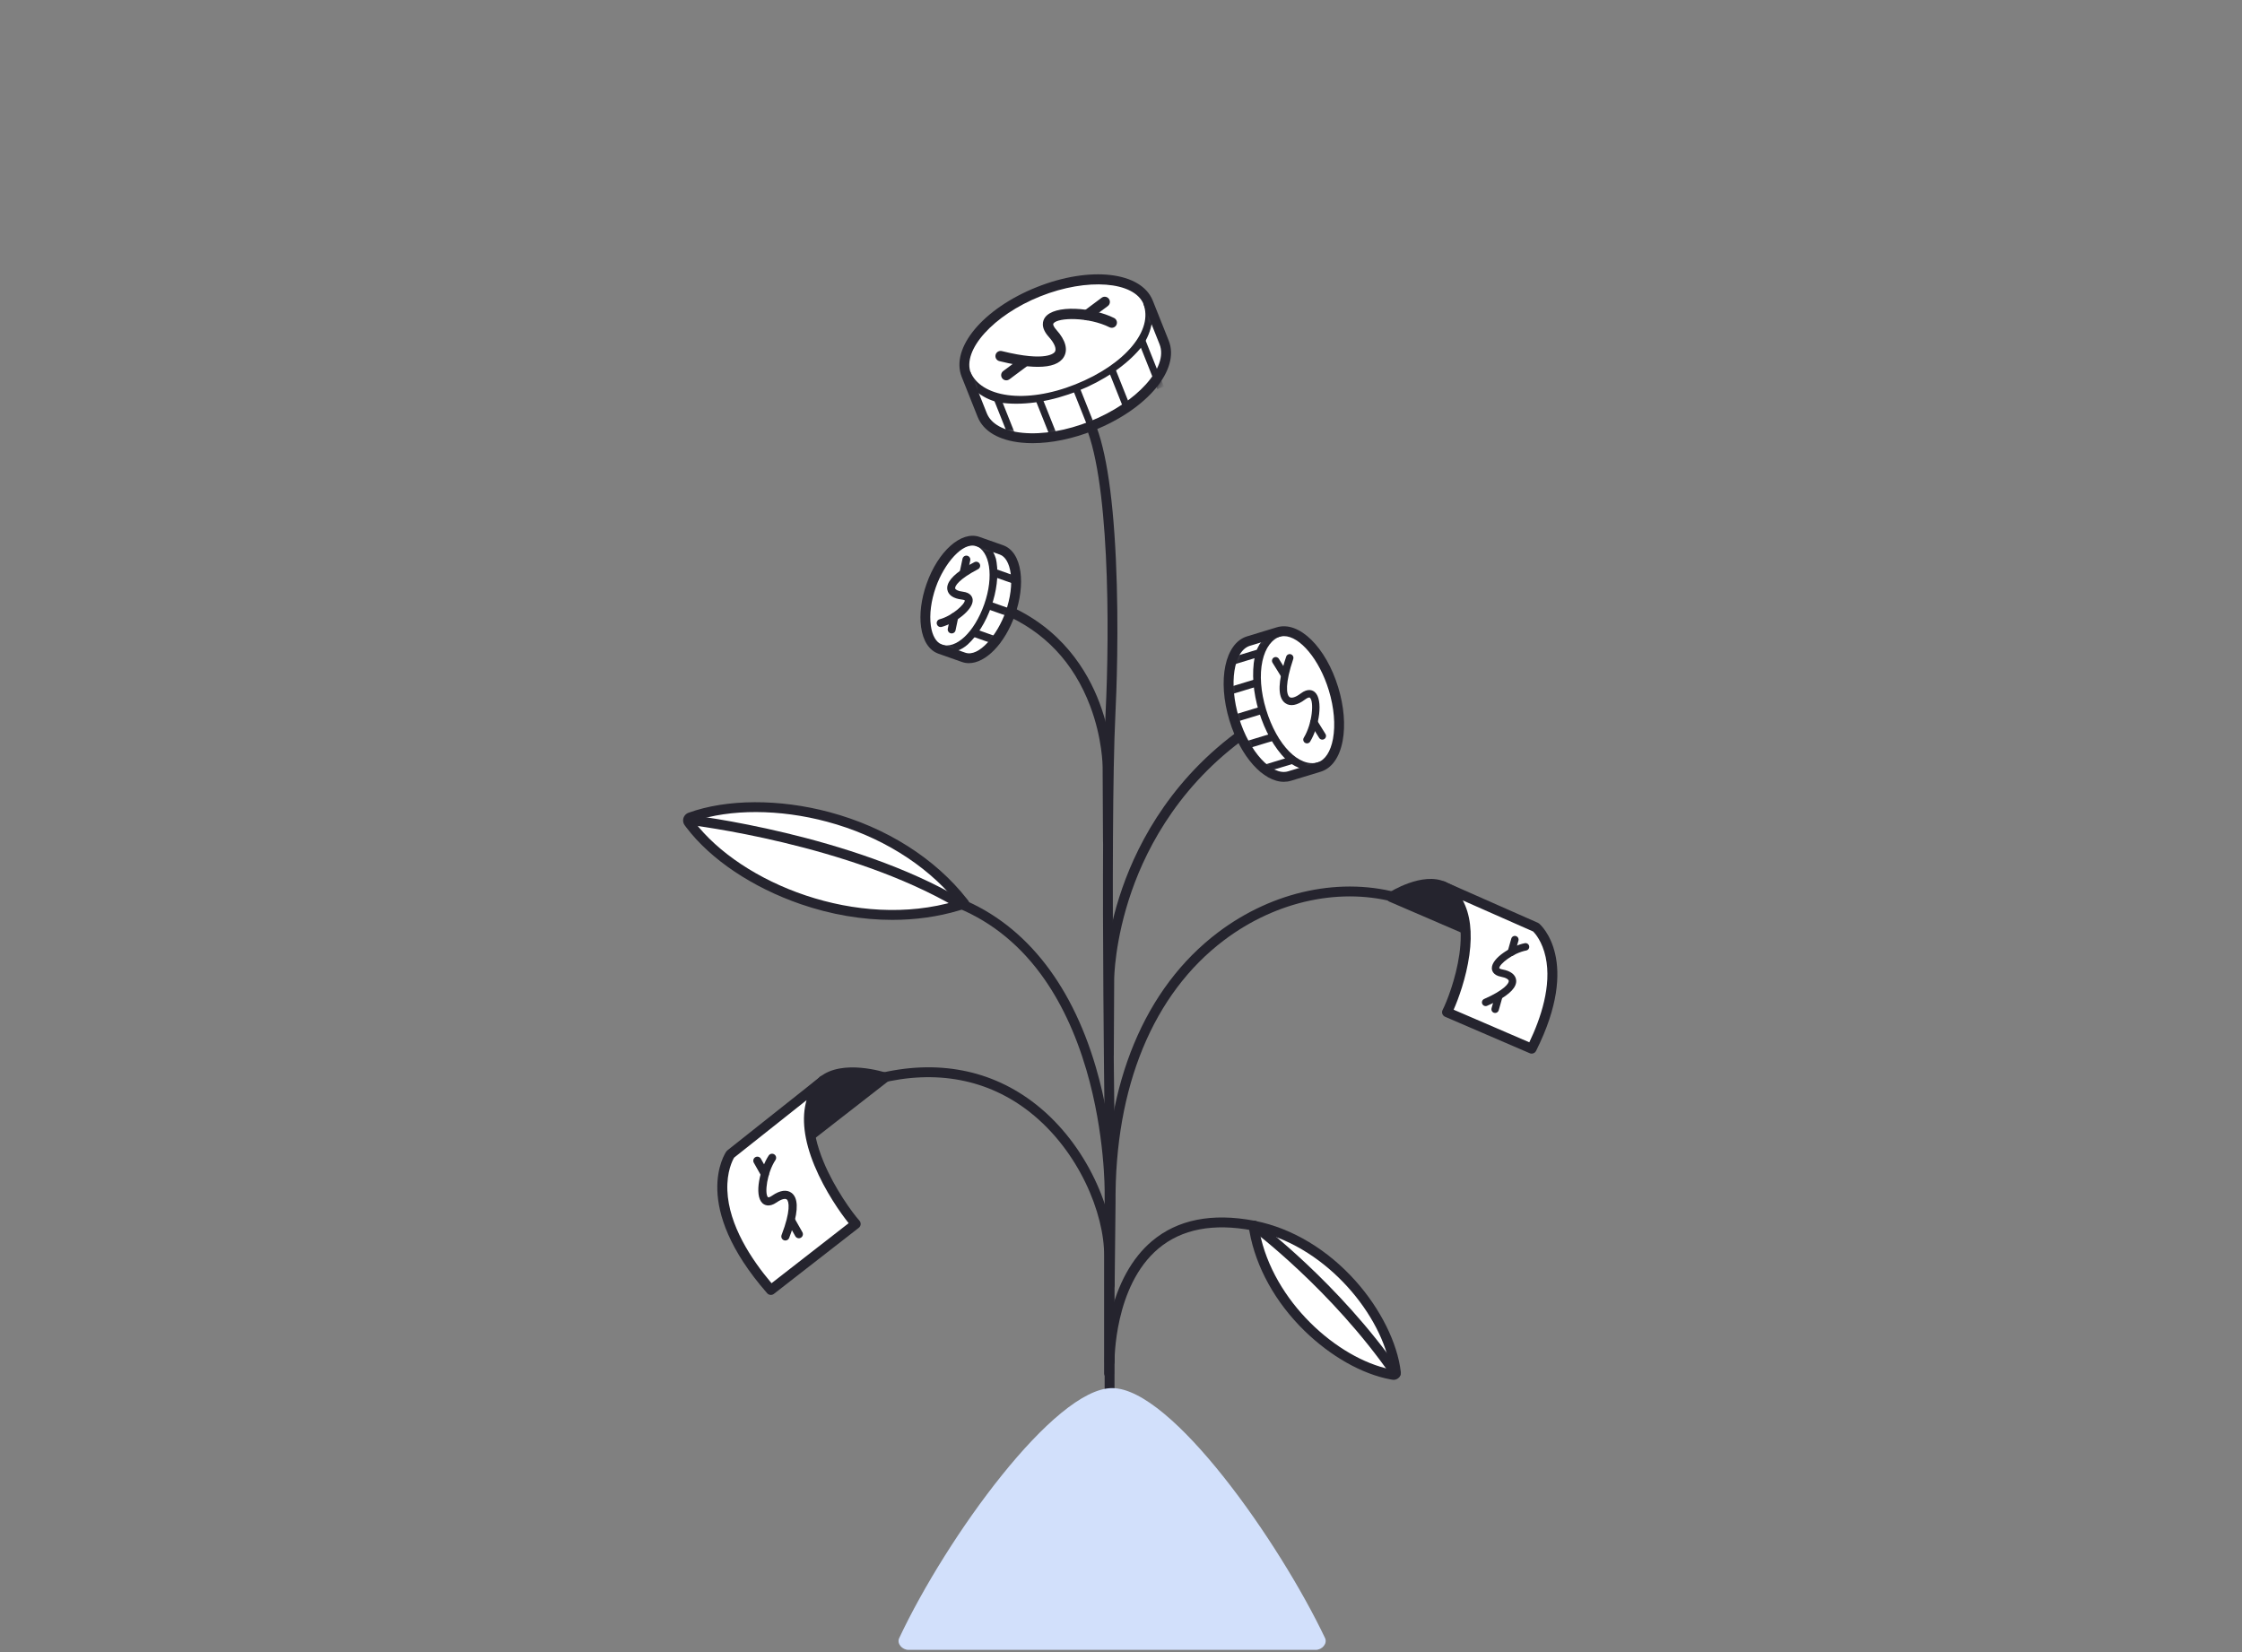 <svg width="384" height="283" viewBox="0 0 384 283" fill="none" xmlns="http://www.w3.org/2000/svg">
<rect x="0" y="0" width="384" height="283" fill="#808080" stroke="none"/>
<g clip-path="url(#clip0_18_10480)">
<g clip-path="url(#clip1_18_10480)">
<path d="M190.205 204.884C189.983 204.884 189.771 204.796 189.613 204.641C189.455 204.485 189.364 204.274 189.36 204.053C189.351 203.437 188.362 142.321 189.362 122.07C190.067 107.774 190.058 81.166 185.545 72.121C185.496 72.022 185.466 71.914 185.458 71.803C185.451 71.693 185.465 71.582 185.5 71.476C185.535 71.371 185.591 71.274 185.663 71.19C185.736 71.106 185.825 71.037 185.924 70.988C186.023 70.938 186.131 70.909 186.242 70.901C186.352 70.893 186.463 70.907 186.569 70.942C186.674 70.978 186.771 71.033 186.855 71.106C186.938 71.179 187.007 71.267 187.057 71.367C189.201 75.665 190.568 83.868 191.121 95.748C191.675 107.659 191.206 118.971 191.048 122.154C190.051 142.349 191.039 203.41 191.049 204.024C191.053 204.248 190.968 204.465 190.812 204.626C190.656 204.787 190.443 204.88 190.219 204.884H190.205Z" fill="#25242E"/>
<path d="M177.87 49.965C169.267 53.399 163.73 59.791 165.503 64.242L168.233 71.092C170.006 75.543 178.419 76.367 187.022 72.934C195.626 69.5 201.163 63.108 199.39 58.657L196.66 51.807C194.887 47.356 186.474 46.532 177.87 49.965Z" fill="white"/>
<path d="M176.863 75.9C176.22 75.9 175.593 75.871 174.985 75.811C171.107 75.431 168.43 73.866 167.45 71.406L164.72 64.555C162.744 59.596 168.384 52.842 177.559 49.181C186.735 45.518 195.47 46.535 197.446 51.494L200.176 58.344C202.152 63.304 196.512 70.057 187.337 73.719C183.76 75.146 180.112 75.9 176.863 75.9ZM178.185 50.75C170.166 53.951 164.718 59.986 166.289 63.929L169.018 70.779C169.753 72.623 171.931 73.813 175.15 74.128C178.568 74.462 182.673 73.76 186.711 72.149C194.73 68.948 200.177 62.913 198.607 58.97L195.877 52.12C194.306 48.177 186.204 47.55 178.185 50.75Z" fill="#25242E"/>
<mask id="mask0_18_10480" style="mask-type:luminance" maskUnits="userSpaceOnUse" x="165" y="47" width="35" height="29">
<path d="M177.87 49.965C169.267 53.399 163.73 59.791 165.503 64.242L168.233 71.092C170.006 75.543 178.419 76.367 187.022 72.934C195.626 69.5 201.163 63.108 199.39 58.657L196.66 51.807C194.887 47.356 186.474 46.532 177.87 49.965Z" fill="white"/>
</mask>
<g mask="url(#mask0_18_10480)">
<path d="M170.889 68.884C168.044 68.177 165.969 66.349 165.055 64.056L166.176 63.609C167.945 68.048 175.585 69.262 184.192 65.827C192.798 62.392 197.587 56.465 195.818 52.026L196.938 51.579C197.941 54.096 197.172 57.405 195.303 59.693C192.834 62.612 189.047 65.189 184.638 66.948C180.228 68.708 175.71 69.447 171.912 69.028C171.569 68.991 171.228 68.943 170.889 68.884Z" fill="#25242E"/>
</g>
<mask id="mask1_18_10480" style="mask-type:luminance" maskUnits="userSpaceOnUse" x="163" y="47" width="33" height="33">
<path d="M171.097 54.249C164.376 60.628 161.598 68.617 164.893 72.095L169.964 77.446C173.259 80.923 181.378 78.57 188.099 72.192C194.82 65.813 197.598 57.823 194.303 54.346L189.232 48.994C185.938 45.517 177.818 47.87 171.097 54.249Z" fill="white"/>
</mask>
<g mask="url(#mask1_18_10480)">
<path d="M183.747 66.683L184.868 66.235L187.504 72.85L186.383 73.297L183.747 66.683Z" fill="#25242E"/>
</g>
<mask id="mask2_18_10480" style="mask-type:luminance" maskUnits="userSpaceOnUse" x="161" y="42" width="33" height="33">
<path d="M169.399 49.415C162.678 55.794 159.9 63.784 163.195 67.261L168.266 72.613C171.561 76.09 179.68 73.737 186.401 67.358C193.122 60.979 195.9 52.989 192.605 49.512L187.534 44.161C184.24 40.684 176.12 43.036 169.399 49.415Z" fill="white"/>
</mask>
<g mask="url(#mask2_18_10480)">
<path d="M170.25 68.511L171.37 68.064L174.147 75.032L173.026 75.479L170.25 68.511Z" fill="#25242E"/>
</g>
<mask id="mask3_18_10480" style="mask-type:luminance" maskUnits="userSpaceOnUse" x="162" y="45" width="33" height="32">
<path d="M169.915 52.046C163.194 58.425 160.416 66.415 163.711 69.892L168.782 75.244C172.077 78.72 180.196 76.368 186.917 69.989C193.638 63.61 196.416 55.62 193.121 52.143L188.05 46.792C184.756 43.315 176.636 45.667 169.915 52.046Z" fill="white"/>
</mask>
<g mask="url(#mask3_18_10480)">
<path d="M177.376 68.542L178.496 68.095L181.226 74.945L180.105 75.393L177.376 68.542Z" fill="#25242E"/>
</g>
<mask id="mask4_18_10480" style="mask-type:luminance" maskUnits="userSpaceOnUse" x="167" y="51" width="33" height="32">
<path d="M174.642 58.014C167.921 64.393 165.143 72.382 168.438 75.86L173.51 81.211C176.804 84.688 184.924 82.336 191.645 75.957C198.366 69.578 201.144 61.588 197.849 58.111L192.778 52.759C189.483 49.282 181.364 51.635 174.642 58.014Z" fill="white"/>
</mask>
<g mask="url(#mask4_18_10480)">
<path d="M195.035 58.618L196.155 58.171L199.356 66.203L198.235 66.65L195.035 58.618Z" fill="#25242E"/>
</g>
<mask id="mask5_18_10480" style="mask-type:luminance" maskUnits="userSpaceOnUse" x="165" y="49" width="33" height="33">
<path d="M172.652 56.327C165.931 62.706 163.154 70.695 166.449 74.173L171.52 79.524C174.815 83.001 182.934 80.649 189.655 74.27C196.376 67.891 199.154 59.901 195.859 56.424L190.788 51.072C187.494 47.596 179.374 49.948 172.652 56.327Z" fill="white"/>
</mask>
<g mask="url(#mask5_18_10480)">
<path d="M189.886 63.548L191.006 63.101L193.736 69.951L192.615 70.398L189.886 63.548Z" fill="#25242E"/>
</g>
<path d="M174.104 62.186C173.213 62.032 172.256 61.828 171.23 61.574C171.153 61.555 171.081 61.521 171.017 61.474C170.954 61.427 170.9 61.367 170.859 61.3C170.818 61.232 170.791 61.156 170.779 61.078C170.767 61 170.771 60.92 170.79 60.843C170.809 60.766 170.843 60.693 170.89 60.63C170.937 60.566 170.996 60.512 171.064 60.471C171.132 60.43 171.207 60.403 171.285 60.391C171.364 60.379 171.443 60.383 171.52 60.402C177.552 61.896 180.335 61.37 180.928 60.381C181.303 59.755 180.9 58.685 179.85 57.519C178.479 55.997 178.886 54.964 179.251 54.484C180.777 52.475 187.091 52.918 190.689 54.715C190.827 54.788 190.932 54.913 190.98 55.062C191.029 55.212 191.017 55.374 190.947 55.515C190.878 55.656 190.756 55.765 190.608 55.817C190.46 55.87 190.298 55.863 190.155 55.798L190.15 55.795C186.661 54.053 181.164 53.961 180.21 55.215C179.904 55.619 180.332 56.252 180.746 56.711C182.212 58.34 182.645 59.864 181.963 61.002C181.05 62.523 178.355 62.922 174.104 62.186Z" fill="#25242E"/>
<path d="M177.757 62.828C176.694 62.828 175.46 62.707 174.056 62.463C173.162 62.309 172.189 62.101 171.163 61.847C170.936 61.791 170.74 61.646 170.619 61.445C170.497 61.244 170.461 61.003 170.517 60.775C170.573 60.547 170.718 60.351 170.919 60.23C171.12 60.108 171.361 60.072 171.589 60.128C179.342 62.049 180.573 60.427 180.688 60.236C180.991 59.73 180.59 58.761 179.641 57.707C178.135 56.034 178.61 54.863 179.027 54.313C179.787 53.313 181.676 52.792 184.204 52.89C186.551 52.979 189.022 53.567 190.815 54.462C191.025 54.566 191.185 54.749 191.26 54.972C191.335 55.194 191.319 55.437 191.216 55.647C191.112 55.858 190.929 56.018 190.707 56.093C190.484 56.169 190.242 56.153 190.031 56.049C186.47 54.271 181.23 54.338 180.435 55.385C180.293 55.572 180.492 56.008 180.956 56.522C182.512 58.25 182.956 59.893 182.205 61.146C181.533 62.266 180.042 62.828 177.757 62.828ZM174.153 61.908C178.264 62.621 180.883 62.257 181.722 60.857C182.335 59.834 181.915 58.429 180.537 56.9C179.833 56.117 179.648 55.492 179.988 55.045C181.11 53.568 186.88 53.847 190.277 55.543C190.315 55.562 190.356 55.574 190.399 55.577C190.441 55.58 190.484 55.575 190.524 55.561C190.565 55.548 190.602 55.526 190.634 55.498C190.666 55.471 190.693 55.437 190.712 55.398C190.749 55.322 190.755 55.233 190.727 55.153C190.7 55.072 190.642 55.005 190.565 54.967C187.131 53.252 180.903 52.776 179.475 54.655C178.937 55.364 179.144 56.315 180.06 57.33C181.214 58.613 181.619 59.778 181.17 60.527C180.335 61.92 176.702 61.976 171.453 60.676C171.37 60.656 171.283 60.669 171.21 60.713C171.137 60.757 171.084 60.828 171.063 60.911C171.043 60.994 171.056 61.082 171.1 61.155C171.144 61.228 171.216 61.28 171.298 61.301C172.312 61.551 173.272 61.756 174.153 61.908Z" fill="#25242E"/>
<path d="M172.255 64.85C172.138 64.829 172.031 64.776 171.945 64.695C171.859 64.614 171.798 64.51 171.771 64.395C171.743 64.28 171.75 64.16 171.791 64.049C171.831 63.938 171.903 63.841 171.997 63.771L175.033 61.51C175.16 61.416 175.319 61.376 175.475 61.399C175.632 61.421 175.773 61.504 175.869 61.629C175.966 61.755 176.009 61.913 175.989 62.07C175.97 62.227 175.89 62.37 175.767 62.468L175.753 62.479L172.717 64.739C172.652 64.788 172.577 64.823 172.497 64.842C172.418 64.861 172.335 64.864 172.255 64.85Z" fill="#25242E"/>
<path d="M172.358 65.14C172.229 65.139 172.102 65.111 171.985 65.057C171.868 65.002 171.765 64.923 171.682 64.824C171.599 64.725 171.538 64.609 171.504 64.485C171.471 64.361 171.464 64.23 171.486 64.103C171.525 63.879 171.647 63.681 171.83 63.545L174.865 61.284C175.052 61.143 175.286 61.081 175.518 61.112C175.75 61.143 175.96 61.265 176.102 61.45C176.245 61.637 176.308 61.872 176.277 62.105C176.246 62.338 176.125 62.549 175.939 62.692L175.916 62.709L172.886 64.965C172.733 65.079 172.548 65.14 172.358 65.14ZM175.4 61.668C175.331 61.668 175.263 61.689 175.204 61.734L172.166 63.997C172.115 64.034 172.077 64.086 172.056 64.145C172.035 64.204 172.031 64.268 172.046 64.329C172.061 64.39 172.093 64.446 172.138 64.489C172.184 64.532 172.241 64.561 172.303 64.572H172.304C172.39 64.587 172.479 64.566 172.55 64.513L175.586 62.252C175.737 62.137 175.764 61.934 175.656 61.793C175.626 61.754 175.587 61.722 175.542 61.7C175.498 61.679 175.449 61.667 175.4 61.668ZM186.073 54.561C185.957 54.541 185.849 54.487 185.764 54.406C185.678 54.326 185.618 54.222 185.59 54.107C185.563 53.992 185.57 53.872 185.61 53.762C185.65 53.651 185.721 53.554 185.815 53.483L188.871 51.208C188.999 51.117 189.158 51.079 189.314 51.104C189.47 51.129 189.61 51.214 189.704 51.34C189.798 51.467 189.839 51.625 189.817 51.782C189.796 51.938 189.715 52.08 189.591 52.177L186.536 54.451C186.47 54.5 186.395 54.535 186.316 54.554C186.236 54.573 186.153 54.575 186.073 54.561Z" fill="#25242E"/>
<path d="M186.175 54.852C186.046 54.852 185.919 54.823 185.802 54.768C185.686 54.713 185.582 54.634 185.5 54.535C185.417 54.436 185.356 54.32 185.323 54.196C185.289 54.071 185.283 53.941 185.305 53.814C185.344 53.592 185.466 53.393 185.647 53.258L188.703 50.982C188.891 50.849 189.124 50.795 189.352 50.831C189.58 50.868 189.785 50.992 189.922 51.178C190.06 51.363 190.12 51.595 190.089 51.823C190.059 52.052 189.94 52.26 189.759 52.403L186.704 54.676C186.551 54.791 186.366 54.852 186.175 54.852ZM186.121 54.284C186.207 54.3 186.298 54.278 186.368 54.225L189.423 51.951C189.492 51.9 189.537 51.825 189.549 51.739C189.558 51.676 189.549 51.612 189.521 51.555C189.494 51.497 189.45 51.449 189.396 51.416C189.341 51.384 189.278 51.368 189.214 51.371C189.151 51.374 189.09 51.396 189.039 51.434L185.983 53.709C185.933 53.747 185.895 53.799 185.874 53.858C185.853 53.917 185.85 53.981 185.865 54.042C185.879 54.103 185.911 54.158 185.957 54.201C186.003 54.244 186.06 54.273 186.121 54.284ZM190.052 234.066C189.83 234.065 189.618 233.978 189.46 233.823C189.302 233.667 189.211 233.456 189.208 233.234C189.205 233.095 189.164 229.767 190.123 225.555C191.404 219.93 193.888 215.435 197.307 212.556C201.69 208.863 207.595 207.692 214.857 209.073C215.07 209.121 215.257 209.25 215.378 209.434C215.498 209.617 215.542 209.84 215.501 210.056C215.46 210.271 215.337 210.463 215.158 210.589C214.979 210.715 214.758 210.767 214.541 210.733C207.807 209.452 202.376 210.499 198.4 213.844C190.789 220.249 190.895 233.078 190.897 233.207C190.9 233.431 190.815 233.648 190.659 233.809C190.503 233.969 190.29 234.062 190.066 234.066H190.052Z" fill="#25242E"/>
<path d="M214.698 209.903C214.739 210.192 214.785 210.479 214.838 210.766C217.156 223.73 229.167 233.714 238.312 235.413C238.418 235.432 238.524 235.45 238.629 235.467C238.714 235.482 238.802 235.467 238.878 235.426C238.954 235.385 239.014 235.319 239.049 235.24C239.063 235.211 239.073 235.18 239.077 235.148C239.083 235.112 239.083 235.073 239.08 235.038C237.974 225.627 228.205 212.613 214.888 209.942C214.825 209.928 214.762 209.914 214.698 209.903Z" fill="white"/>
<path d="M238.696 236.318C238.628 236.318 238.558 236.313 238.489 236.301L238.453 236.295C238.354 236.279 238.256 236.262 238.157 236.244C233.29 235.34 227.92 232.305 223.425 227.919C218.443 223.056 215.098 217.018 214.007 210.915C213.953 210.618 213.904 210.32 213.862 210.021C213.844 209.889 213.856 209.755 213.899 209.63C213.942 209.504 214.014 209.391 214.109 209.298C214.204 209.206 214.32 209.137 214.447 209.097C214.573 209.057 214.707 209.048 214.838 209.07C214.911 209.082 214.982 209.098 215.053 209.113C221.314 210.369 227.401 214.023 232.194 219.401C236.449 224.175 239.337 229.985 239.919 234.94C239.932 235.058 239.929 235.177 239.909 235.294C239.893 235.397 239.862 235.498 239.817 235.592C239.72 235.809 239.563 235.992 239.364 236.121C239.165 236.25 238.933 236.319 238.696 236.318ZM215.741 210.998C218.064 222.898 229.066 232.661 238.158 234.522C236.745 225.368 227.468 213.882 215.741 210.998Z" fill="#25242E"/>
<path d="M239.05 236.085C238.782 236.085 238.519 235.958 238.355 235.722C228.068 220.878 214.52 210.721 214.384 210.62C214.209 210.485 214.094 210.286 214.063 210.067C214.033 209.847 214.09 209.625 214.222 209.447C214.354 209.269 214.55 209.15 214.769 209.116C214.988 209.081 215.211 209.134 215.391 209.263C215.529 209.366 229.293 219.679 239.743 234.758C239.831 234.885 239.882 235.033 239.892 235.187C239.901 235.341 239.869 235.495 239.797 235.631C239.726 235.768 239.618 235.883 239.487 235.963C239.355 236.043 239.204 236.085 239.05 236.085ZM190.044 256.563C189.82 256.563 189.605 256.474 189.447 256.315C189.289 256.157 189.2 255.942 189.2 255.718V204.148C189.201 204.039 189.281 194.176 186.067 183.23C184.189 176.836 181.57 171.328 178.284 166.86C174.203 161.312 169.069 157.357 163.024 155.104C162.815 155.025 162.646 154.867 162.554 154.663C162.462 154.46 162.454 154.228 162.532 154.019C162.609 153.81 162.767 153.64 162.969 153.546C163.172 153.453 163.403 153.443 163.613 153.52C175.002 157.763 183.331 167.887 187.699 182.796C190.976 193.979 190.89 204.058 190.888 204.158V255.718C190.888 255.829 190.867 255.939 190.824 256.041C190.782 256.144 190.72 256.237 190.641 256.315C190.563 256.394 190.47 256.456 190.367 256.499C190.265 256.541 190.155 256.563 190.044 256.563Z" fill="#25242E"/>
<path d="M165.167 154.759C164.777 154.891 164.387 155.014 163.997 155.129C146.258 160.41 126.133 151.622 118.22 141.2C118.128 141.079 118.039 140.957 117.95 140.836C117.878 140.737 117.841 140.618 117.845 140.496C117.848 140.375 117.893 140.258 117.97 140.164C117.998 140.128 118.029 140.098 118.067 140.071C118.109 140.04 118.155 140.016 118.204 139.998C130.716 135.438 153.226 139.492 164.998 154.546C165.056 154.615 165.113 154.685 165.167 154.759Z" fill="white"/>
<path d="M152.824 157.544C147.673 157.544 142.342 156.642 137.148 154.852C128.863 151.996 121.719 147.206 117.547 141.711C117.451 141.585 117.359 141.459 117.267 141.333C117.085 141.086 116.99 140.785 116.998 140.478C117.005 140.171 117.114 139.876 117.308 139.638C117.385 139.539 117.474 139.455 117.579 139.38C117.678 139.308 117.787 139.25 117.902 139.207C124.439 136.825 133.479 136.787 142.097 139.1C151.805 141.706 160.175 147.006 165.663 154.024C165.718 154.091 165.784 154.172 165.846 154.258C165.925 154.365 165.977 154.489 165.999 154.62C166.02 154.751 166.011 154.885 165.971 155.012C165.931 155.139 165.862 155.254 165.77 155.349C165.677 155.444 165.563 155.516 165.437 155.559C165.063 155.686 164.669 155.81 164.235 155.939C160.636 157.011 156.783 157.544 152.824 157.544ZM118.869 140.658L118.892 140.688C126.959 151.314 146.899 159.327 163.736 154.324C158.46 147.954 150.663 143.149 141.659 140.733C133.531 138.551 125.051 138.528 118.869 140.658Z" fill="#25242E"/>
<path d="M164.324 155.589C164.173 155.589 164.026 155.549 163.896 155.472C145.369 144.545 118.343 141.307 118.072 141.276C117.85 141.25 117.647 141.137 117.507 140.961C117.368 140.785 117.305 140.562 117.33 140.339C117.356 140.116 117.469 139.913 117.645 139.774C117.82 139.634 118.044 139.571 118.266 139.596C118.541 139.628 145.915 142.904 164.754 154.016C164.947 154.13 165.086 154.316 165.142 154.533C165.198 154.75 165.166 154.98 165.053 155.173C164.978 155.3 164.871 155.405 164.744 155.478C164.616 155.551 164.471 155.59 164.324 155.589ZM190.069 220.945H190.06C189.836 220.943 189.622 220.852 189.465 220.691C189.309 220.531 189.222 220.315 189.224 220.091L189.377 206.021C189.216 185.633 196.057 169.167 208.637 159.673C218.099 152.534 229.873 150.077 240.133 153.103C240.348 153.167 240.529 153.313 240.636 153.51C240.743 153.707 240.768 153.938 240.704 154.153C240.641 154.368 240.495 154.549 240.298 154.656C240.102 154.764 239.87 154.788 239.655 154.725C229.905 151.85 218.69 154.204 209.654 161.023C197.511 170.186 190.91 186.168 191.066 206.023L190.913 220.109C190.911 220.332 190.821 220.544 190.663 220.701C190.505 220.857 190.291 220.945 190.069 220.945Z" fill="#25242E"/>
<path d="M251.013 159.124L238.273 153.634C238.273 153.634 243.653 150.177 247.186 151.807C251.441 153.77 254.185 155.716 254.185 155.716L251.013 159.124Z" fill="#25242E"/>
<path d="M251.012 159.97C250.9 159.97 250.786 159.947 250.678 159.901L237.938 154.411C237.798 154.35 237.676 154.252 237.587 154.128C237.497 154.003 237.444 153.857 237.431 153.704C237.419 153.551 237.448 153.398 237.515 153.26C237.583 153.123 237.687 153.006 237.816 152.923C238.051 152.772 243.629 149.235 247.539 151.039C251.815 153.013 254.558 154.944 254.673 155.026C254.771 155.095 254.853 155.185 254.914 155.289C254.975 155.393 255.012 155.509 255.025 155.629C255.037 155.749 255.023 155.87 254.985 155.984C254.947 156.099 254.885 156.203 254.803 156.292L251.63 159.701C251.551 159.785 251.455 159.853 251.349 159.899C251.243 159.946 251.128 159.97 251.012 159.97ZM240.198 153.544L250.8 158.112L252.888 155.869C251.79 155.166 249.637 153.869 246.832 152.575C244.797 151.636 241.921 152.706 240.198 153.544Z" fill="#25242E"/>
<path d="M262.338 179.605L247.837 173.357C249.116 170.894 254.753 156.589 247.186 151.807L263.074 158.822C263.074 158.822 269.855 164.597 262.338 179.605Z" fill="white"/>
<path d="M262.337 180.45C262.225 180.45 262.111 180.428 262.003 180.381L247.502 174.133C247.395 174.087 247.299 174.02 247.22 173.935C247.14 173.85 247.079 173.75 247.04 173.641C247.001 173.531 246.985 173.415 246.993 173.299C247.001 173.183 247.033 173.07 247.086 172.967C248.387 170.463 253.556 156.838 246.738 152.524C246.693 152.496 246.651 152.463 246.612 152.427L246.612 152.427L246.61 152.426C246.572 152.39 246.537 152.35 246.506 152.308L246.505 152.307L246.505 152.307L246.504 152.306C246.447 152.227 246.403 152.139 246.375 152.045V152.045C246.375 152.044 246.375 152.043 246.375 152.043V152.042L246.374 152.041C246.364 152.006 246.356 151.97 246.351 151.935V151.934C246.34 151.861 246.338 151.788 246.346 151.715L246.346 151.713V151.713C246.346 151.713 246.346 151.712 246.346 151.711V151.71L246.347 151.709C246.355 151.633 246.374 151.559 246.403 151.489L246.403 151.488L246.404 151.487L246.404 151.486L246.404 151.485L246.405 151.484L246.405 151.483L246.405 151.482C246.406 151.482 246.406 151.481 246.406 151.481L246.407 151.48C246.445 151.389 246.499 151.304 246.567 151.231L246.568 151.229L246.569 151.228C246.57 151.228 246.57 151.227 246.57 151.227C246.571 151.227 246.572 151.227 246.572 151.226L246.573 151.225C246.573 151.224 246.573 151.224 246.574 151.224C246.574 151.223 246.574 151.222 246.575 151.222C246.575 151.222 246.576 151.222 246.576 151.221C246.576 151.221 246.577 151.221 246.577 151.22L246.578 151.219L246.579 151.218L246.579 151.218L246.58 151.217L246.581 151.216C246.58 151.216 246.582 151.216 246.581 151.215L246.583 151.214C246.583 151.213 246.584 151.214 246.584 151.213C246.585 151.213 246.585 151.212 246.585 151.212C246.585 151.212 246.585 151.211 246.586 151.211C246.587 151.21 246.586 151.209 246.587 151.21C246.588 151.209 246.587 151.209 246.588 151.209C246.589 151.208 246.589 151.207 246.59 151.207L246.591 151.206L246.592 151.205L246.616 151.182C246.764 151.035 246.962 150.948 247.171 150.938C247.379 150.929 247.584 150.997 247.746 151.129L263.414 158.047C263.489 158.08 263.558 158.124 263.62 158.177C263.918 158.43 270.818 164.559 263.092 179.982C263.022 180.123 262.914 180.241 262.781 180.324C262.647 180.407 262.494 180.45 262.337 180.45ZM248.973 172.927L261.933 178.51C263.88 174.443 265.792 168.834 264.732 163.914C264.157 161.245 262.919 159.859 262.598 159.536L250.54 154.212C251.812 156.559 252.2 159.719 251.665 163.568C251.116 167.516 249.753 171.163 248.973 172.927Z" fill="#25242E"/>
<path d="M256.155 171.255C255.644 171.522 255.123 171.771 254.594 172.001C254.508 172.038 254.411 172.038 254.324 172.004C254.237 171.969 254.168 171.902 254.13 171.816C254.093 171.731 254.09 171.634 254.124 171.546C254.157 171.459 254.224 171.388 254.309 171.35C257.661 169.882 258.773 168.638 258.696 167.963C258.646 167.536 258.074 167.181 257.167 167.014C255.98 166.794 255.8 166.166 255.798 165.811C255.791 164.324 258.899 162.265 261.223 161.812C261.315 161.796 261.409 161.816 261.486 161.868C261.563 161.921 261.617 162.001 261.635 162.093C261.653 162.184 261.635 162.279 261.584 162.357C261.532 162.435 261.453 162.49 261.362 162.51L261.359 162.51C259.105 162.949 256.505 164.879 256.509 165.807C256.51 166.106 256.937 166.248 257.295 166.314C258.564 166.548 259.312 167.105 259.402 167.881C259.52 168.919 258.405 170.073 256.155 171.255Z" fill="#25242E"/>
<path d="M254.456 172.31C254.331 172.31 254.208 172.273 254.103 172.204C253.999 172.134 253.917 172.036 253.868 171.92C253.803 171.767 253.801 171.595 253.861 171.441C253.922 171.286 254.04 171.162 254.191 171.093C257.641 169.583 258.462 168.406 258.415 167.994C258.387 167.758 257.975 167.448 257.115 167.29C255.676 167.024 255.517 166.168 255.515 165.812C255.507 164.06 258.93 161.971 261.168 161.535C261.251 161.52 261.335 161.521 261.418 161.538C261.5 161.556 261.578 161.589 261.647 161.637C261.716 161.685 261.775 161.746 261.82 161.817C261.866 161.887 261.897 161.966 261.911 162.049C261.941 162.211 261.907 162.379 261.815 162.516C261.723 162.653 261.582 162.749 261.421 162.784C259.104 163.235 256.786 165.14 256.789 165.806C256.789 165.826 256.892 165.952 257.345 166.036C258.746 166.294 259.575 166.938 259.68 167.848C259.815 169.02 258.673 170.25 256.285 171.504C255.768 171.774 255.241 172.026 254.706 172.259C254.624 172.294 254.539 172.31 254.456 172.31ZM261.285 162.088C261.281 162.088 261.276 162.089 261.272 162.089C258.89 162.553 256.072 164.57 256.079 165.81C256.081 166.279 256.474 166.599 257.217 166.736C258.268 166.93 258.909 167.365 258.974 167.93C259.091 168.949 257.431 170.29 254.421 171.608C254.388 171.623 254.372 171.665 254.387 171.702C254.395 171.72 254.409 171.734 254.427 171.742C254.446 171.749 254.466 171.749 254.484 171.742C255.006 171.514 255.519 171.269 256.024 171.006C258.123 169.903 259.223 168.804 259.121 167.913C259.047 167.27 258.38 166.801 257.243 166.591C256.405 166.436 256.228 166.08 256.227 165.809C256.221 164.649 259.021 162.678 261.304 162.234C261.322 162.229 261.338 162.218 261.348 162.202C261.358 162.186 261.361 162.167 261.357 162.149C261.356 162.14 261.352 162.13 261.347 162.122C261.342 162.114 261.335 162.107 261.327 162.102C261.315 162.093 261.3 162.088 261.285 162.088Z" fill="#25242E"/>
<path d="M256.246 173.163C256.185 173.196 256.115 173.209 256.046 173.203C255.977 173.196 255.911 173.169 255.857 173.125C255.803 173.081 255.763 173.022 255.742 172.956C255.721 172.89 255.721 172.819 255.74 172.752L256.347 170.606C256.372 170.515 256.431 170.438 256.513 170.39C256.594 170.343 256.691 170.33 256.782 170.355C256.873 170.379 256.951 170.439 256.998 170.521C257.045 170.602 257.058 170.699 257.033 170.79L257.031 170.8L256.424 172.946C256.41 172.993 256.388 173.036 256.357 173.073C256.327 173.11 256.289 173.141 256.246 173.163Z" fill="#25242E"/>
<path d="M256.081 173.486C256.017 173.486 255.953 173.476 255.891 173.457C255.811 173.432 255.736 173.392 255.672 173.338C255.608 173.285 255.555 173.219 255.516 173.145C255.44 173 255.423 172.832 255.467 172.675L256.075 170.53C256.122 170.365 256.23 170.23 256.379 170.147C256.527 170.064 256.699 170.045 256.863 170.092C257.022 170.137 257.157 170.242 257.24 170.385C257.322 170.529 257.346 170.698 257.305 170.859L256.693 173.024C256.655 173.157 256.574 173.274 256.464 173.357C256.354 173.44 256.219 173.486 256.081 173.486ZM256.687 170.63C256.671 170.63 256.655 170.636 256.643 170.645C256.63 170.655 256.621 170.669 256.616 170.684L256.009 172.828C256.004 172.847 256.006 172.866 256.015 172.883C256.027 172.905 256.045 172.915 256.058 172.919C256.072 172.923 256.092 172.926 256.114 172.914L256.115 172.913C256.124 172.908 256.132 172.902 256.138 172.894C256.145 172.887 256.149 172.878 256.152 172.868L256.759 170.723C256.762 170.712 256.762 170.701 256.76 170.69C256.758 170.678 256.753 170.668 256.746 170.659C256.739 170.65 256.73 170.643 256.72 170.638C256.709 170.633 256.698 170.63 256.687 170.63ZM259.011 163.398C258.949 163.43 258.88 163.444 258.811 163.437C258.742 163.43 258.676 163.403 258.622 163.359C258.568 163.315 258.528 163.257 258.507 163.19C258.487 163.124 258.485 163.053 258.504 162.986L259.116 160.828C259.143 160.739 259.205 160.665 259.286 160.621C259.368 160.577 259.463 160.566 259.552 160.592C259.641 160.617 259.717 160.676 259.763 160.757C259.809 160.837 259.822 160.932 259.8 161.022L259.188 163.181C259.175 163.227 259.152 163.27 259.122 163.308C259.091 163.345 259.053 163.376 259.011 163.398Z" fill="#25242E"/>
<path d="M258.848 163.72C258.75 163.72 258.653 163.697 258.565 163.653C258.477 163.61 258.4 163.546 258.341 163.468C258.281 163.39 258.241 163.299 258.222 163.202C258.203 163.106 258.207 163.006 258.234 162.911L258.846 160.751C258.868 160.67 258.907 160.595 258.958 160.529C259.01 160.464 259.075 160.409 259.148 160.368C259.297 160.285 259.469 160.265 259.632 160.312C259.796 160.358 259.932 160.466 260.014 160.614C260.097 160.763 260.117 160.935 260.071 161.099L259.46 163.258C259.436 163.341 259.395 163.418 259.34 163.485C259.286 163.552 259.218 163.608 259.142 163.648C259.048 163.697 258.947 163.72 258.848 163.72ZM259.458 160.851C259.442 160.851 259.427 160.856 259.414 160.866C259.401 160.876 259.392 160.889 259.387 160.905L258.776 163.063C258.772 163.077 258.772 163.092 258.777 163.105C258.781 163.119 258.79 163.131 258.801 163.14C258.812 163.149 258.826 163.155 258.84 163.156C258.854 163.157 258.869 163.154 258.881 163.148C258.89 163.143 258.898 163.137 258.904 163.129C258.911 163.121 258.916 163.112 258.918 163.102L259.53 160.945C259.533 160.934 259.533 160.922 259.531 160.911C259.529 160.9 259.525 160.889 259.518 160.88C259.511 160.871 259.502 160.863 259.491 160.858C259.481 160.853 259.47 160.851 259.458 160.851ZM189.958 236.049C189.734 236.049 189.519 235.96 189.361 235.801C189.202 235.643 189.113 235.428 189.113 235.204V215.088C189.162 207.874 184.802 197.103 176.377 190.465C169.238 184.84 160.342 183.141 150.653 185.552C150.546 185.578 150.434 185.584 150.324 185.567C150.215 185.551 150.109 185.513 150.014 185.455C149.822 185.34 149.684 185.153 149.63 184.935C149.576 184.718 149.611 184.488 149.726 184.295C149.842 184.103 150.029 183.965 150.246 183.911C160.46 181.37 169.857 183.177 177.422 189.136C186.274 196.111 190.854 207.474 190.802 215.094V235.204C190.802 235.428 190.713 235.643 190.555 235.801C190.397 235.96 190.182 236.049 189.958 236.049Z" fill="#25242E"/>
<path d="M138.804 194.483L151.574 184.542C151.574 184.542 144.486 182.22 140.976 185.098C136.749 188.565 134.222 191.568 134.222 191.568L138.804 194.483Z" fill="#25242E"/>
<path d="M138.804 195.329C138.643 195.329 138.486 195.283 138.351 195.197L133.769 192.281C133.668 192.217 133.581 192.131 133.515 192.03C133.449 191.929 133.406 191.815 133.388 191.696C133.369 191.577 133.377 191.455 133.409 191.339C133.442 191.223 133.499 191.116 133.576 191.024C133.682 190.899 136.202 187.921 140.441 184.445C144.265 181.308 151.53 183.638 151.837 183.738C151.983 183.786 152.113 183.872 152.213 183.988C152.313 184.104 152.38 184.245 152.406 184.397C152.433 184.548 152.417 184.703 152.362 184.846C152.307 184.989 152.214 185.115 152.093 185.209L139.322 195.151C139.17 195.269 138.987 195.329 138.804 195.329ZM135.514 191.388L138.755 193.451L149.7 184.93C147.523 184.463 143.67 183.983 141.512 185.752C138.612 188.13 136.51 190.304 135.514 191.388Z" fill="#25242E"/>
<path d="M132.03 220.93L146.565 209.616C144.399 207.211 133.838 192.72 140.976 185.098L125.1 197.686C125.1 197.686 119.14 206.198 132.03 220.93Z" fill="white"/>
<path d="M132.031 221.776C131.91 221.776 131.791 221.75 131.682 221.7C131.572 221.651 131.474 221.578 131.395 221.487C118.22 206.429 124.151 197.571 124.409 197.201C124.456 197.135 124.512 197.075 124.577 197.024L140.249 184.597C140.37 184.423 140.552 184.301 140.758 184.254C140.965 184.208 141.181 184.241 141.365 184.346L141.398 184.366L141.4 184.367L141.401 184.368C141.402 184.368 141.402 184.368 141.403 184.369C141.403 184.369 141.404 184.37 141.405 184.37C141.405 184.37 141.405 184.37 141.406 184.37L141.407 184.371C141.407 184.371 141.408 184.372 141.408 184.372L141.41 184.373C141.41 184.373 141.41 184.373 141.411 184.374C141.412 184.374 141.412 184.373 141.413 184.375L141.419 184.379H141.419C141.42 184.379 141.42 184.379 141.42 184.379L141.422 184.38L141.423 184.381L141.425 184.382C141.523 184.443 141.607 184.524 141.673 184.619V184.619C141.673 184.62 141.673 184.62 141.674 184.621L141.674 184.622L141.675 184.623L141.675 184.623L141.676 184.624L141.677 184.625C141.677 184.626 141.677 184.626 141.678 184.627L141.678 184.628L141.678 184.628C141.709 184.674 141.736 184.724 141.757 184.775L141.758 184.777C141.758 184.777 141.758 184.776 141.758 184.778L141.759 184.779L141.76 184.781C141.759 184.781 141.76 184.782 141.76 184.782C141.76 184.783 141.761 184.783 141.761 184.783L141.761 184.785V184.785C141.789 184.854 141.807 184.926 141.816 185.002V185.004L141.816 185.005V185.006C141.821 185.044 141.822 185.082 141.821 185.12V185.123C141.818 185.224 141.797 185.324 141.76 185.418C141.76 185.419 141.759 185.419 141.759 185.42L141.758 185.421L141.758 185.421C141.758 185.422 141.757 185.422 141.757 185.423L141.757 185.424C141.739 185.466 141.719 185.506 141.695 185.544L141.695 185.545C141.665 185.593 141.63 185.639 141.59 185.681C138.812 188.649 138.635 193.128 141.062 198.991C142.947 203.543 146.007 207.734 147.193 209.051C147.271 209.137 147.331 209.239 147.367 209.349C147.404 209.459 147.418 209.575 147.408 209.691C147.398 209.807 147.364 209.919 147.308 210.021C147.253 210.123 147.177 210.213 147.085 210.284L132.549 221.598C132.401 221.713 132.218 221.776 132.031 221.776ZM125.738 198.26C125.485 198.686 124.449 200.644 124.581 203.903C124.823 209.866 128.712 215.723 132.145 219.77L145.355 209.488C143.988 207.784 141.313 204.012 139.502 199.637C137.701 195.287 137.251 191.491 138.143 188.423L125.738 198.26Z" fill="#25242E"/>
<path d="M135.564 210.008C135.365 210.651 135.144 211.287 134.901 211.915C134.859 212.015 134.78 212.094 134.681 212.136C134.582 212.178 134.47 212.18 134.369 212.142C134.269 212.103 134.187 212.026 134.142 211.929C134.097 211.831 134.091 211.719 134.127 211.617C135.661 207.631 135.541 205.688 134.919 205.198C134.524 204.889 133.761 205.072 132.878 205.689C131.723 206.493 131.054 206.128 130.759 205.838C129.521 204.624 130.364 200.356 131.895 198.056C131.957 197.966 132.051 197.904 132.157 197.883C132.264 197.862 132.375 197.884 132.465 197.944C132.556 198.004 132.62 198.097 132.642 198.203C132.665 198.31 132.645 198.421 132.587 198.512L132.585 198.516C131.1 200.746 130.567 204.487 131.339 205.245C131.588 205.489 132.055 205.251 132.404 205.008C133.638 204.147 134.713 203.983 135.43 204.545C136.388 205.298 136.429 207.171 135.564 210.008Z" fill="#25242E"/>
<path d="M134.515 212.456C134.428 212.456 134.341 212.44 134.256 212.406C134.088 212.339 133.953 212.209 133.879 212.043C133.806 211.877 133.8 211.69 133.863 211.52C135.448 207.401 135.163 205.748 134.745 205.419C134.514 205.238 133.896 205.321 133.039 205.919C131.668 206.875 130.85 206.322 130.562 206.039C129.119 204.624 130.195 200.102 131.661 197.899C131.712 197.823 131.779 197.758 131.856 197.707C131.933 197.657 132.019 197.622 132.11 197.606C132.2 197.589 132.292 197.59 132.382 197.609C132.471 197.628 132.556 197.665 132.631 197.717C132.78 197.818 132.883 197.974 132.919 198.15C132.955 198.327 132.922 198.511 132.825 198.663C131.373 200.842 130.913 204.433 131.536 205.044C131.589 205.097 131.823 205.069 132.243 204.777C133.587 203.839 134.781 203.678 135.603 204.323C136.668 205.16 136.745 207.099 135.832 210.09C135.632 210.739 135.409 211.382 135.163 212.016C135.111 212.146 135.022 212.257 134.906 212.335C134.791 212.414 134.654 212.456 134.515 212.456ZM134.436 204.768C134.693 204.768 134.915 204.837 135.092 204.976C136.015 205.701 135.759 208.159 134.39 211.718C134.379 211.75 134.381 211.785 134.395 211.816C134.409 211.847 134.435 211.871 134.466 211.883C134.499 211.896 134.536 211.896 134.568 211.882C134.6 211.868 134.626 211.842 134.639 211.809C134.879 211.189 135.098 210.561 135.294 209.925C136.119 207.219 136.106 205.435 135.256 204.766C134.644 204.287 133.688 204.455 132.564 205.239C131.774 205.789 131.355 205.655 131.141 205.446C130.188 204.512 130.854 200.604 132.35 198.359C132.368 198.33 132.373 198.295 132.366 198.262C132.359 198.229 132.339 198.2 132.311 198.181C132.282 198.161 132.246 198.154 132.212 198.16C132.177 198.166 132.146 198.186 132.126 198.215C130.546 200.588 129.91 204.612 130.955 205.636C131.364 206.038 131.973 205.975 132.716 205.457C133.369 205.002 133.962 204.768 134.436 204.768Z" fill="#25242E"/>
<path d="M137.22 211.496C137.196 211.574 137.15 211.643 137.088 211.695C137.026 211.746 136.949 211.779 136.869 211.788C136.788 211.796 136.707 211.781 136.635 211.744C136.563 211.707 136.503 211.65 136.463 211.579L135.184 209.315C135.128 209.22 135.113 209.107 135.14 209.001C135.168 208.895 135.237 208.804 135.332 208.748C135.427 208.693 135.54 208.677 135.646 208.705C135.752 208.733 135.843 208.802 135.899 208.897L135.905 208.907L137.185 211.172C137.241 211.271 137.253 211.388 137.22 211.496Z" fill="#25242E"/>
<path d="M136.823 212.072C136.7 212.072 136.58 212.039 136.473 211.977C136.367 211.915 136.279 211.826 136.218 211.719L134.938 209.454C134.847 209.291 134.824 209.103 134.875 208.924C134.925 208.745 135.042 208.596 135.205 208.505C135.362 208.416 135.547 208.392 135.721 208.438C135.896 208.484 136.046 208.596 136.139 208.75L137.43 211.033C137.49 211.139 137.521 211.259 137.52 211.381C137.519 211.502 137.486 211.622 137.425 211.727C137.363 211.832 137.275 211.919 137.17 211.979C137.065 212.04 136.945 212.072 136.823 212.072ZM135.545 208.98C135.522 208.98 135.5 208.986 135.48 208.997C135.465 209.005 135.452 209.017 135.441 209.031C135.43 209.044 135.422 209.06 135.417 209.077C135.412 209.093 135.411 209.111 135.413 209.128C135.415 209.146 135.421 209.162 135.429 209.178L136.708 211.441C136.725 211.471 136.753 211.493 136.787 211.503C136.82 211.513 136.855 211.509 136.886 211.493C136.901 211.485 136.915 211.474 136.926 211.46C136.937 211.447 136.945 211.431 136.95 211.414L136.951 211.414C136.956 211.397 136.958 211.378 136.956 211.36C136.954 211.342 136.948 211.325 136.939 211.309L135.66 209.046C135.648 209.026 135.631 209.009 135.611 208.998C135.591 208.986 135.568 208.98 135.545 208.98ZM131.396 201.191C131.372 201.269 131.327 201.337 131.264 201.389C131.202 201.441 131.126 201.473 131.045 201.482C130.965 201.49 130.884 201.475 130.812 201.439C130.739 201.402 130.68 201.345 130.64 201.274L129.353 198.996C129.326 198.948 129.309 198.896 129.302 198.842C129.295 198.788 129.3 198.733 129.314 198.681C129.329 198.628 129.354 198.579 129.387 198.536C129.421 198.493 129.462 198.457 129.51 198.431C129.557 198.404 129.609 198.387 129.663 198.38C129.717 198.373 129.772 198.378 129.825 198.392C129.877 198.407 129.926 198.432 129.969 198.465C130.012 198.499 130.048 198.54 130.075 198.588L131.362 200.866C131.417 200.965 131.43 201.083 131.396 201.191Z" fill="#25242E"/>
<path d="M131.002 201.766C130.933 201.766 130.864 201.756 130.796 201.734C130.627 201.683 130.483 201.568 130.396 201.413L129.108 199.134C129.063 199.055 129.034 198.967 129.023 198.876C129.012 198.785 129.019 198.693 129.044 198.605C129.068 198.517 129.11 198.434 129.166 198.362C129.222 198.29 129.292 198.23 129.372 198.185C129.452 198.14 129.539 198.111 129.63 198.1C129.721 198.089 129.813 198.096 129.901 198.121C129.989 198.145 130.072 198.187 130.144 198.243C130.216 198.299 130.276 198.37 130.321 198.45L131.608 200.728C131.701 200.895 131.722 201.094 131.666 201.274C131.623 201.416 131.534 201.541 131.415 201.629C131.295 201.718 131.151 201.765 131.002 201.766ZM129.714 198.659C129.691 198.659 129.668 198.665 129.648 198.677C129.628 198.689 129.611 198.705 129.6 198.725C129.588 198.745 129.582 198.768 129.582 198.791C129.581 198.814 129.587 198.837 129.598 198.857L130.886 201.135C130.902 201.164 130.929 201.186 130.962 201.196C130.978 201.201 130.996 201.203 131.013 201.201C131.031 201.2 131.048 201.195 131.063 201.187C131.078 201.179 131.092 201.167 131.103 201.154C131.114 201.141 131.123 201.125 131.128 201.108H131.128C131.133 201.091 131.135 201.073 131.133 201.055C131.131 201.037 131.126 201.019 131.117 201.003L129.83 198.727C129.818 198.706 129.802 198.689 129.781 198.677C129.761 198.665 129.738 198.659 129.714 198.659ZM189.922 181.35H189.918C189.807 181.349 189.697 181.327 189.595 181.284C189.493 181.241 189.4 181.178 189.322 181.099C189.244 181.02 189.182 180.927 189.14 180.824C189.098 180.721 189.077 180.611 189.078 180.5L189.145 167.699C189.145 167.425 189.18 160.786 192.247 152.024C195.077 143.941 201.14 132.497 213.958 123.88C214.143 123.755 214.371 123.709 214.591 123.753C214.811 123.796 215.005 123.925 215.129 124.111C215.254 124.297 215.3 124.525 215.257 124.745C215.214 124.965 215.085 125.158 214.899 125.283C202.468 133.64 196.586 144.742 193.841 152.583C190.868 161.076 190.834 167.638 190.834 167.703L190.767 180.509C190.766 180.732 190.676 180.946 190.518 181.104C190.36 181.261 190.146 181.35 189.922 181.35Z" fill="#25242E"/>
<path d="M228.403 117.989C226.463 111.606 222.218 107.245 218.92 108.248L213.846 109.793C210.549 110.796 209.449 116.784 211.389 123.168C213.329 129.551 217.574 133.912 220.872 132.909L225.946 131.364C229.243 130.361 230.343 124.372 228.403 117.989Z" fill="white"/>
<path d="M219.897 133.898C216.372 133.898 212.467 129.62 210.581 123.413C208.473 116.479 209.799 110.141 213.6 108.984L218.674 107.439C222.477 106.283 227.104 110.809 229.211 117.743C230.188 120.957 230.457 124.19 229.969 126.847C229.445 129.699 228.103 131.59 226.192 132.172L221.117 133.717C220.722 133.837 220.311 133.898 219.897 133.898ZM219.916 108.947C219.659 108.947 219.408 108.983 219.166 109.057L214.091 110.601C211.294 111.453 210.426 117.095 212.197 122.921C213.968 128.749 217.833 132.949 220.626 132.1L225.7 130.555C226.959 130.172 227.909 128.709 228.308 126.541C228.748 124.145 228.495 121.195 227.595 118.235C225.978 112.914 222.619 108.947 219.916 108.947Z" fill="#25242E"/>
<mask id="mask6_18_10480" style="mask-type:luminance" maskUnits="userSpaceOnUse" x="210" y="108" width="20" height="26">
<path d="M228.403 117.989C226.463 111.606 222.218 107.245 218.92 108.248L213.846 109.793C210.549 110.796 209.449 116.784 211.389 123.168C213.329 129.551 217.574 133.912 220.872 132.909L225.946 131.364C229.243 130.361 230.343 124.372 228.403 117.989Z" fill="white"/>
</mask>
<g mask="url(#mask6_18_10480)">
<path d="M215.267 111.832C215.947 109.834 217.382 108.455 219.08 107.938L219.333 108.769C216.045 109.77 214.713 115.181 216.653 121.566C218.594 127.951 222.551 131.747 225.84 130.746L226.093 131.577C224.228 132.145 221.903 131.392 220.377 129.912C218.434 127.964 216.817 125.089 215.823 121.818C214.829 118.547 214.573 115.259 215.102 112.558C215.151 112.308 215.206 112.067 215.267 111.832Z" fill="#25242E"/>
<path d="M224.787 131.964C223.21 131.964 221.484 131.268 220.235 130.057C218.267 128.083 216.632 125.179 215.628 121.876C214.625 118.575 214.367 115.251 214.903 112.518C214.953 112.265 215.009 112.017 215.071 111.781L215.075 111.767C215.755 109.766 217.193 108.299 219.021 107.743L219.215 107.684L219.586 108.904L219.392 108.963C217.85 109.432 216.728 110.934 216.23 113.192C215.712 115.541 215.931 118.494 216.847 121.507C218.713 127.645 222.552 131.534 225.781 130.552L225.974 130.493L226.345 131.711L226.151 131.77C225.721 131.901 225.26 131.964 224.787 131.964ZM215.461 111.89C215.402 112.116 215.348 112.354 215.3 112.597C214.777 115.266 215.031 118.519 216.016 121.759C217 124.998 218.6 127.843 220.52 129.769C221.983 131.188 224.139 131.857 225.837 131.436L225.703 130.994C222.3 131.837 218.355 127.865 216.459 121.625C215.523 118.547 215.301 115.521 215.834 113.104C216.344 110.79 217.493 109.213 219.081 108.639L218.946 108.194C217.338 108.754 216.075 110.089 215.461 111.89Z" fill="#25242E"/>
</g>
<mask id="mask7_18_10480" style="mask-type:luminance" maskUnits="userSpaceOnUse" x="210" y="108" width="20" height="26">
<path d="M228.403 117.989C226.463 111.606 222.218 107.245 218.92 108.248L213.846 109.793C210.549 110.796 209.449 116.784 211.389 123.168C213.329 129.551 217.574 133.912 220.872 132.909L225.946 131.364C229.243 130.361 230.343 124.372 228.403 117.989Z" fill="white"/>
</mask>
<g mask="url(#mask7_18_10480)">
<path d="M211.167 122.68L216.067 121.189L216.32 122.021L211.42 123.512L211.167 122.68Z" fill="#25242E"/>
<path d="M211.287 123.769L210.917 122.55L216.204 120.94L216.575 122.16L211.287 123.769ZM211.422 122.82L211.557 123.263L216.069 121.89L215.934 121.446L211.422 122.82Z" fill="#25242E"/>
</g>
<mask id="mask8_18_10480" style="mask-type:luminance" maskUnits="userSpaceOnUse" x="210" y="108" width="20" height="26">
<path d="M228.403 117.989C226.463 111.606 222.218 107.245 218.92 108.248L213.846 109.793C210.549 110.796 209.449 116.784 211.389 123.168C213.329 129.551 217.574 133.912 220.872 132.909L225.946 131.364C229.243 130.361 230.343 124.372 228.403 117.989Z" fill="white"/>
</mask>
<g mask="url(#mask8_18_10480)">
<path d="M210.412 112.965L215.574 111.393L215.827 112.225L210.665 113.796L210.412 112.965Z" fill="#25242E"/>
<path d="M210.532 114.051L210.162 112.831L215.712 111.142L216.082 112.362L210.532 114.051ZM210.667 113.101L210.802 113.544L215.576 112.091L215.442 111.648L210.667 113.101Z" fill="#25242E"/>
</g>
<mask id="mask9_18_10480" style="mask-type:luminance" maskUnits="userSpaceOnUse" x="210" y="108" width="20" height="26">
<path d="M228.403 117.989C226.463 111.606 222.218 107.245 218.92 108.248L213.846 109.793C210.549 110.796 209.449 116.784 211.389 123.168C213.329 129.551 217.574 133.912 220.872 132.909L225.946 131.364C229.243 130.361 230.343 124.372 228.403 117.989Z" fill="white"/>
</mask>
<g mask="url(#mask9_18_10480)">
<path d="M210.045 118.05L215.12 116.505L215.372 117.337L210.298 118.882L210.045 118.05Z" fill="#25242E"/>
<path d="M210.165 119.136L209.795 117.917L215.257 116.254L215.628 117.474L210.165 119.136ZM210.301 118.187L210.436 118.63L215.122 117.204L214.987 116.761L210.301 118.187Z" fill="#25242E"/>
</g>
<mask id="mask10_18_10480" style="mask-type:luminance" maskUnits="userSpaceOnUse" x="210" y="108" width="20" height="26">
<path d="M228.403 117.989C226.463 111.606 222.218 107.245 218.92 108.248L213.846 109.793C210.549 110.796 209.449 116.784 211.389 123.168C213.329 129.551 217.574 133.912 220.872 132.909L225.946 131.364C229.243 130.361 230.343 124.372 228.403 117.989Z" fill="white"/>
</mask>
<g mask="url(#mask10_18_10480)">
<path d="M215.213 131.589L221.162 129.778L221.415 130.61L215.466 132.421L215.213 131.589Z" fill="#25242E"/>
<path d="M215.332 132.678L214.962 131.459L221.299 129.53L221.67 130.749L215.332 132.678ZM215.467 131.729L215.602 132.172L221.164 130.479L221.029 130.036L215.467 131.729Z" fill="#25242E"/>
</g>
<mask id="mask11_18_10480" style="mask-type:luminance" maskUnits="userSpaceOnUse" x="210" y="108" width="20" height="26">
<path d="M228.403 117.989C226.463 111.606 222.218 107.245 218.92 108.248L213.846 109.793C210.549 110.796 209.449 116.784 211.389 123.168C213.329 129.551 217.574 133.912 220.872 132.909L225.946 131.364C229.243 130.361 230.343 124.372 228.403 117.989Z" fill="white"/>
</mask>
<g mask="url(#mask11_18_10480)">
<path d="M212.867 127.329L217.942 125.784L218.194 126.616L213.12 128.16L212.867 127.329Z" fill="#25242E"/>
<path d="M212.986 128.418L212.616 127.199L218.078 125.536L218.449 126.756L212.986 128.418ZM213.121 127.469L213.256 127.912L217.943 126.486L217.808 126.042L213.121 127.469Z" fill="#25242E"/>
</g>
<path d="M219.873 114.545C220.053 113.863 220.258 113.188 220.486 112.52C220.524 112.413 220.604 112.326 220.706 112.277C220.808 112.228 220.926 112.221 221.033 112.257C221.14 112.294 221.229 112.371 221.281 112.472C221.332 112.573 221.342 112.691 221.308 112.799C219.872 117.038 220.08 119.067 220.753 119.553C221.179 119.86 221.97 119.635 222.87 118.952C224.044 118.06 224.759 118.415 225.081 118.706C226.429 119.923 225.729 124.428 224.223 126.902C224.164 127 224.068 127.071 223.956 127.099C223.844 127.127 223.726 127.109 223.628 127.05C223.529 126.99 223.458 126.894 223.43 126.782C223.403 126.67 223.42 126.552 223.48 126.453L223.482 126.45C224.941 124.051 225.34 120.111 224.499 119.351C224.228 119.106 223.749 119.375 223.394 119.644C222.138 120.598 221.02 120.816 220.245 120.258C219.211 119.511 219.088 117.552 219.873 114.545Z" fill="#25242E"/>
<path d="M223.851 127.315C223.737 127.315 223.624 127.284 223.524 127.223C223.452 127.18 223.39 127.123 223.34 127.056C223.29 126.988 223.255 126.912 223.235 126.83C223.195 126.673 223.218 126.505 223.299 126.364L223.308 126.347C224.798 123.899 225.066 120.135 224.364 119.501C224.239 119.388 223.915 119.505 223.518 119.805C222.185 120.818 220.98 121.037 220.129 120.422C219.013 119.617 218.861 117.622 219.678 114.494C219.86 113.807 220.065 113.127 220.295 112.455C220.321 112.375 220.363 112.302 220.419 112.239C220.474 112.176 220.541 112.124 220.616 112.088C220.729 112.032 220.856 112.011 220.981 112.028C221.105 112.045 221.222 112.098 221.317 112.181C221.412 112.264 221.48 112.373 221.512 112.494C221.545 112.616 221.541 112.744 221.501 112.864C220.1 117.002 220.287 118.965 220.873 119.388C221.218 119.637 221.936 119.407 222.749 118.79C224.039 117.81 224.85 118.222 225.218 118.555C226.655 119.853 225.974 124.417 224.398 127.007C224.31 127.152 224.171 127.254 224.006 127.295C223.955 127.308 223.903 127.315 223.851 127.315ZM223.663 126.543L223.654 126.558C223.639 126.584 223.628 126.613 223.624 126.643C223.619 126.673 223.62 126.703 223.628 126.733C223.635 126.762 223.648 126.79 223.666 126.815C223.684 126.839 223.707 126.86 223.733 126.876C223.759 126.891 223.788 126.902 223.818 126.907C223.848 126.911 223.879 126.91 223.908 126.902C223.938 126.895 223.966 126.882 223.99 126.864C224.015 126.846 224.035 126.823 224.051 126.797C225.488 124.435 226.207 119.995 224.946 118.856C224.471 118.426 223.777 118.518 222.993 119.113C222.005 119.865 221.146 120.085 220.636 119.718C219.688 119.033 219.868 116.423 221.117 112.734C221.133 112.677 221.127 112.615 221.099 112.562C221.072 112.51 221.025 112.47 220.968 112.45C220.912 112.431 220.851 112.435 220.796 112.46C220.742 112.485 220.7 112.53 220.678 112.585C220.452 113.248 220.249 113.919 220.07 114.597C219.311 117.505 219.413 119.406 220.365 120.093C221.061 120.596 222.094 120.379 223.273 119.483C223.877 119.025 224.335 118.93 224.636 119.2C225.625 120.094 225.079 124.205 223.663 126.543Z" fill="#25242E"/>
<path d="M218.077 113.057C218.098 112.975 218.143 112.901 218.206 112.844C218.269 112.787 218.348 112.75 218.432 112.737C218.516 112.725 218.602 112.737 218.679 112.772C218.756 112.808 218.821 112.866 218.865 112.938L220.301 115.253C220.332 115.302 220.352 115.356 220.361 115.412C220.37 115.468 220.368 115.526 220.355 115.581C220.342 115.637 220.319 115.689 220.285 115.736C220.252 115.782 220.21 115.822 220.162 115.852C220.113 115.882 220.059 115.902 220.003 115.911C219.947 115.921 219.889 115.919 219.834 115.906C219.778 115.893 219.726 115.869 219.68 115.836C219.633 115.802 219.594 115.76 219.564 115.712L218.128 113.396C218.097 113.346 218.076 113.29 218.067 113.232C218.058 113.174 218.062 113.114 218.077 113.057Z" fill="#25242E"/>
<path d="M219.936 116.125C219.891 116.125 219.844 116.12 219.799 116.11C219.717 116.093 219.64 116.059 219.571 116.011C219.502 115.963 219.444 115.902 219.399 115.831L217.955 113.503C217.91 113.431 217.88 113.35 217.867 113.266C217.854 113.182 217.858 113.096 217.878 113.014C217.898 112.931 217.935 112.853 217.986 112.785C218.037 112.717 218.101 112.66 218.174 112.617C218.246 112.574 218.326 112.547 218.409 112.535C218.492 112.524 218.576 112.529 218.657 112.55C218.815 112.592 218.951 112.692 219.037 112.831L220.473 115.146C220.563 115.287 220.594 115.457 220.557 115.624C220.54 115.706 220.506 115.783 220.458 115.852C220.41 115.921 220.349 115.979 220.279 116.024C220.177 116.09 220.058 116.125 219.936 116.125ZM218.495 112.935C218.454 112.935 218.414 112.946 218.379 112.967C218.352 112.983 218.329 113.003 218.31 113.028C218.292 113.053 218.279 113.081 218.271 113.111C218.264 113.141 218.262 113.172 218.267 113.203C218.272 113.233 218.282 113.262 218.299 113.289L219.735 115.605C219.752 115.632 219.773 115.656 219.799 115.675C219.825 115.694 219.854 115.707 219.886 115.714C219.915 115.721 219.946 115.722 219.976 115.717C220.006 115.712 220.035 115.7 220.06 115.683C220.112 115.65 220.148 115.598 220.161 115.538C220.174 115.477 220.163 115.415 220.13 115.363L218.693 113.045C218.672 113.011 218.643 112.983 218.608 112.964C218.574 112.945 218.535 112.935 218.495 112.935ZM224.612 123.598C224.634 123.516 224.679 123.442 224.742 123.385C224.805 123.329 224.883 123.292 224.967 123.279C225.051 123.266 225.137 123.278 225.214 123.314C225.291 123.349 225.355 123.407 225.4 123.478L226.846 125.809C226.904 125.907 226.921 126.024 226.894 126.134C226.867 126.244 226.798 126.34 226.701 126.399C226.605 126.459 226.489 126.479 226.378 126.454C226.267 126.43 226.17 126.362 226.108 126.267L224.664 123.937C224.632 123.887 224.612 123.831 224.603 123.773C224.594 123.714 224.597 123.655 224.612 123.598Z" fill="#25242E"/>
<path d="M226.478 126.675C226.265 126.675 226.056 126.568 225.936 126.374L224.491 124.044C224.446 123.97 224.415 123.888 224.402 123.802C224.39 123.717 224.394 123.629 224.416 123.545C224.447 123.425 224.514 123.317 224.606 123.234C224.699 123.15 224.813 123.096 224.936 123.078C225.059 123.059 225.185 123.077 225.298 123.129C225.411 123.181 225.506 123.265 225.572 123.37L227.018 125.701C227.108 125.846 227.136 126.017 227.097 126.183C227.078 126.264 227.043 126.341 226.995 126.409C226.946 126.477 226.884 126.535 226.812 126.579C226.712 126.642 226.596 126.675 226.478 126.675ZM224.808 123.649C224.8 123.679 224.799 123.711 224.803 123.742C224.808 123.773 224.819 123.803 224.836 123.83L226.28 126.16C226.313 126.212 226.365 126.249 226.424 126.263C226.484 126.277 226.547 126.267 226.599 126.235C226.625 126.219 226.648 126.198 226.666 126.173C226.683 126.149 226.696 126.121 226.703 126.091C226.71 126.061 226.711 126.031 226.706 126C226.701 125.97 226.69 125.942 226.674 125.916L225.228 123.585C225.197 123.535 225.148 123.499 225.091 123.485C225.062 123.477 225.031 123.475 225.001 123.479C224.971 123.482 224.942 123.492 224.915 123.508C224.889 123.523 224.866 123.543 224.848 123.567C224.829 123.592 224.816 123.619 224.808 123.649ZM189.763 144.982C189.54 144.982 189.326 144.894 189.168 144.736C189.009 144.579 188.92 144.365 188.919 144.141L188.852 131.34C188.852 131.286 188.836 126.5 186.71 120.894C183.88 113.437 178.851 108.13 171.761 105.121C171.659 105.078 171.566 105.015 171.488 104.936C171.409 104.857 171.348 104.763 171.306 104.66C171.264 104.557 171.243 104.447 171.244 104.335C171.244 104.224 171.267 104.114 171.311 104.012C171.354 103.909 171.417 103.817 171.496 103.739C171.576 103.661 171.67 103.599 171.773 103.558C171.876 103.516 171.986 103.495 172.097 103.497C172.208 103.498 172.318 103.521 172.42 103.565C181.825 107.556 186.252 114.897 188.311 120.354C190.533 126.242 190.542 131.134 190.541 131.339L190.608 144.133C190.608 144.244 190.587 144.354 190.545 144.456C190.503 144.559 190.441 144.653 190.363 144.732C190.285 144.811 190.193 144.873 190.09 144.916C189.988 144.959 189.879 144.982 189.768 144.982L189.763 144.982Z" fill="#25242E"/>
<path d="M159.494 100.277C161.284 95.196 164.862 91.828 167.487 92.754L171.526 94.179C174.151 95.105 174.827 99.975 173.037 105.055C171.247 110.136 167.668 113.505 165.043 112.579L161.004 111.154C158.38 110.228 157.703 105.358 159.494 100.277Z" fill="white"/>
<path d="M165.943 113.576C165.539 113.576 165.145 113.511 164.763 113.376L160.724 111.951C159.142 111.393 158.088 109.773 157.757 107.39C157.454 105.205 157.788 102.579 158.698 99.996V99.996C160.673 94.391 164.658 90.858 167.768 91.957L171.808 93.382C173.39 93.94 174.443 95.56 174.774 97.943C175.078 100.128 174.744 102.754 173.834 105.336C172.101 110.254 168.822 113.576 165.943 113.576ZM160.29 100.558C159.469 102.891 159.163 105.234 159.43 107.157C159.667 108.858 160.342 110.024 161.285 110.357L165.325 111.782C167.655 112.605 170.841 108.749 172.241 104.774C173.063 102.442 173.368 100.099 173.101 98.176C172.865 96.475 172.189 95.309 171.246 94.976L167.207 93.551C164.876 92.728 161.691 96.584 160.29 100.558Z" fill="#25242E"/>
<mask id="mask12_18_10480" style="mask-type:luminance" maskUnits="userSpaceOnUse" x="158" y="92" width="17" height="21">
<path d="M159.494 100.277C161.284 95.196 164.862 91.828 167.487 92.754L171.526 94.179C174.151 95.105 174.827 99.975 173.037 105.055C171.247 110.136 167.668 113.505 165.043 112.579L161.004 111.154C158.38 110.228 157.703 105.358 159.494 100.277Z" fill="white"/>
</mask>
<g mask="url(#mask12_18_10480)">
<path d="M170.309 95.774C169.831 94.138 168.722 92.975 167.37 92.498L167.137 93.159C169.755 94.083 170.638 98.495 168.848 103.577C167.057 108.66 163.731 111.582 161.113 110.659L160.88 111.32C162.364 111.844 164.266 111.319 165.55 110.179C167.186 108.676 168.592 106.414 169.509 103.81C170.427 101.206 170.749 98.562 170.417 96.365C170.387 96.167 170.351 95.97 170.309 95.774Z" fill="#25242E"/>
<path d="M162.136 111.807C161.666 111.807 161.209 111.735 160.785 111.586L160.52 111.492L160.941 110.3L161.206 110.393C163.712 111.277 166.882 108.307 168.581 103.484C170.253 98.738 169.577 94.32 167.042 93.425L166.777 93.332L167.197 92.139L167.463 92.232C168.954 92.758 170.089 94.021 170.578 95.696L170.583 95.715C170.626 95.915 170.663 96.119 170.694 96.324C171.033 98.566 170.706 101.258 169.773 103.904C168.841 106.551 167.408 108.853 165.739 110.387C164.708 111.303 163.377 111.807 162.136 111.807ZM161.243 111.136C162.543 111.463 164.194 111.005 165.362 109.968C166.961 108.499 168.34 106.277 169.243 103.717C170.145 101.156 170.463 98.56 170.137 96.408C170.109 96.219 170.075 96.03 170.035 95.843C169.626 94.451 168.724 93.381 167.538 92.866L167.492 92.999C170.158 94.197 170.863 98.702 169.113 103.671C167.532 108.159 164.668 111.108 162.095 111.108C161.822 111.108 161.553 111.075 161.289 111.007L161.243 111.136Z" fill="#25242E"/>
</g>
<mask id="mask13_18_10480" style="mask-type:luminance" maskUnits="userSpaceOnUse" x="158" y="92" width="17" height="21">
<path d="M159.494 100.277C161.284 95.196 164.862 91.828 167.487 92.754L171.526 94.179C174.151 95.105 174.827 99.975 173.037 105.055C171.247 110.136 167.668 113.505 165.043 112.579L161.004 111.154C158.38 110.228 157.703 105.358 159.494 100.277Z" fill="white"/>
</mask>
<g mask="url(#mask13_18_10480)">
<path d="M169.098 103.959L169.331 103.297L173.232 104.673L172.998 105.335L169.098 103.959Z" fill="#25242E"/>
<path d="M173.199 105.753L168.681 104.159L169.132 102.88L173.65 104.474L173.199 105.753ZM169.517 103.759L172.799 104.918L172.815 104.874L169.532 103.716L169.517 103.759Z" fill="#25242E"/>
</g>
<mask id="mask14_18_10480" style="mask-type:luminance" maskUnits="userSpaceOnUse" x="158" y="92" width="17" height="21">
<path d="M159.494 100.277C161.284 95.196 164.862 91.828 167.487 92.754L171.526 94.179C174.151 95.105 174.827 99.975 173.037 105.055C171.247 110.136 167.668 113.505 165.043 112.579L161.004 111.154C158.38 110.228 157.703 105.358 159.494 100.277Z" fill="white"/>
</mask>
<g mask="url(#mask14_18_10480)">
<path d="M170.277 98.454L170.51 97.793L174.549 99.218L174.316 99.879L170.277 98.454Z" fill="#25242E"/>
<path d="M174.516 100.299L169.86 98.656L170.311 97.376L174.967 99.019L174.516 100.299ZM170.695 98.255L174.117 99.463L174.132 99.419L170.71 98.212L170.695 98.255Z" fill="#25242E"/>
</g>
<mask id="mask15_18_10480" style="mask-type:luminance" maskUnits="userSpaceOnUse" x="158" y="92" width="17" height="21">
<path d="M159.494 100.277C161.284 95.196 164.862 91.828 167.487 92.754L171.526 94.179C174.151 95.105 174.827 99.975 173.037 105.055C171.247 110.136 167.668 113.505 165.043 112.579L161.004 111.154C158.38 110.228 157.703 105.358 159.494 100.277Z" fill="white"/>
</mask>
<g mask="url(#mask15_18_10480)">
<path d="M167.005 108.818L167.239 108.156L171.278 109.581L171.045 110.243L167.005 108.818Z" fill="#25242E"/>
<path d="M171.245 110.662L166.589 109.019L167.04 107.739L171.696 109.382L171.245 110.662ZM167.424 108.619L170.846 109.826L170.861 109.782L167.439 108.575L167.424 108.619Z" fill="#25242E"/>
</g>
<path d="M165.551 97.41C166.037 97.113 166.533 96.832 167.038 96.57C167.12 96.528 167.216 96.521 167.304 96.549C167.391 96.577 167.465 96.639 167.507 96.721C167.55 96.803 167.559 96.898 167.532 96.986C167.505 97.075 167.444 97.149 167.363 97.192C164.161 98.865 163.151 100.166 163.273 100.825C163.35 101.242 163.938 101.553 164.844 101.656C166.026 101.791 166.246 102.397 166.272 102.747C166.38 104.21 163.459 106.449 161.201 107.052C161.157 107.064 161.111 107.067 161.065 107.062C161.019 107.056 160.975 107.041 160.935 107.018C160.895 106.995 160.86 106.965 160.832 106.928C160.804 106.892 160.783 106.85 160.771 106.806C160.759 106.761 160.756 106.715 160.762 106.669C160.768 106.623 160.782 106.579 160.805 106.539C160.828 106.499 160.859 106.464 160.895 106.436C160.932 106.408 160.973 106.387 161.018 106.375L161.021 106.374C163.21 105.789 165.64 103.712 165.572 102.798C165.551 102.504 165.121 102.394 164.764 102.353C163.499 102.209 162.725 101.712 162.584 100.953C162.396 99.939 163.416 98.727 165.551 97.41Z" fill="#25242E"/>
<path d="M161.11 107.392C160.961 107.392 160.817 107.343 160.698 107.253C160.58 107.162 160.495 107.035 160.456 106.892C160.432 106.806 160.426 106.716 160.437 106.627C160.448 106.539 160.477 106.454 160.522 106.376C160.566 106.299 160.624 106.231 160.695 106.177C160.765 106.122 160.846 106.082 160.932 106.059C163.111 105.477 165.292 103.448 165.246 102.822C165.232 102.81 165.095 102.721 164.727 102.679C163.306 102.517 162.431 101.925 162.262 101.013C162.046 99.846 163.095 98.541 165.38 97.132C165.872 96.83 166.374 96.546 166.886 96.28C166.965 96.239 167.052 96.213 167.14 96.205C167.229 96.197 167.319 96.207 167.404 96.234C167.576 96.288 167.718 96.407 167.802 96.568C167.886 96.729 167.902 96.912 167.847 97.085C167.821 97.17 167.778 97.249 167.72 97.318C167.663 97.386 167.593 97.442 167.514 97.483C164.249 99.189 163.523 100.376 163.595 100.766C163.633 100.971 164.052 101.236 164.881 101.331C166.35 101.499 166.571 102.36 166.598 102.723C166.727 104.47 163.476 106.784 161.286 107.369C161.228 107.384 161.169 107.392 161.11 107.392ZM165.724 97.689C163.75 98.906 162.749 100.044 162.906 100.893C163.057 101.709 164.159 101.954 164.802 102.027C165.671 102.127 165.878 102.488 165.899 102.774C165.984 103.933 163.341 106.093 161.105 106.69C161.093 106.693 161.085 106.708 161.087 106.719C161.091 106.732 161.104 106.739 161.116 106.736C163.37 106.134 166.032 103.947 165.945 102.771C165.905 102.221 165.304 102.038 164.807 101.981C163.734 101.859 163.058 101.459 162.952 100.884C162.763 99.866 164.316 98.414 167.211 96.901C167.221 96.896 167.226 96.88 167.221 96.87C167.216 96.861 167.2 96.855 167.19 96.86C166.692 97.12 166.203 97.396 165.724 97.689Z" fill="#25242E"/>
<path d="M165.332 95.538C165.391 95.502 165.458 95.484 165.527 95.486C165.595 95.488 165.662 95.51 165.718 95.549C165.774 95.589 165.817 95.644 165.842 95.708C165.867 95.772 165.873 95.842 165.859 95.909L165.406 98.062C165.397 98.108 165.38 98.15 165.354 98.189C165.329 98.227 165.296 98.26 165.258 98.286C165.22 98.312 165.177 98.33 165.132 98.339C165.087 98.348 165.04 98.348 164.995 98.339C164.95 98.33 164.907 98.313 164.868 98.287C164.83 98.262 164.797 98.229 164.771 98.191C164.746 98.153 164.728 98.11 164.719 98.064C164.71 98.019 164.709 97.973 164.718 97.928L164.72 97.918L165.173 95.764C165.193 95.67 165.25 95.588 165.332 95.538Z" fill="#25242E"/>
<path d="M165.063 98.674C164.952 98.674 164.842 98.647 164.744 98.595C164.645 98.543 164.562 98.467 164.5 98.374C164.45 98.3 164.415 98.217 164.397 98.13C164.38 98.042 164.38 97.952 164.397 97.865L164.853 95.697C164.872 95.607 164.909 95.521 164.962 95.446C165.015 95.371 165.082 95.307 165.161 95.258C165.274 95.189 165.405 95.154 165.537 95.159C165.669 95.163 165.798 95.206 165.906 95.282C166.014 95.358 166.098 95.465 166.147 95.588C166.195 95.711 166.207 95.846 166.18 95.976L165.727 98.13C165.71 98.216 165.676 98.299 165.627 98.372C165.578 98.446 165.514 98.509 165.441 98.558C165.328 98.634 165.197 98.674 165.063 98.674ZM165.514 95.814C165.51 95.814 165.507 95.815 165.504 95.817L165.503 95.817C165.501 95.819 165.499 95.821 165.497 95.823C165.495 95.826 165.494 95.829 165.493 95.832L165.041 97.985C165.038 98.001 165.047 98.016 165.058 98.018C165.07 98.021 165.083 98.01 165.085 98L165.539 95.841C165.532 95.821 165.522 95.814 165.514 95.814ZM163.271 105.34C163.329 105.305 163.397 105.287 163.465 105.289C163.533 105.291 163.6 105.313 163.656 105.353C163.712 105.392 163.755 105.447 163.78 105.51C163.805 105.574 163.811 105.644 163.798 105.711L163.342 107.878C163.321 107.968 163.267 108.046 163.189 108.096C163.112 108.145 163.018 108.162 162.928 108.143C162.838 108.124 162.759 108.071 162.708 107.994C162.657 107.918 162.638 107.824 162.656 107.734L163.111 105.567C163.131 105.473 163.189 105.391 163.271 105.34Z" fill="#25242E"/>
<path d="M163 108.485C162.887 108.486 162.776 108.458 162.676 108.404C162.576 108.35 162.492 108.272 162.43 108.177C162.382 108.102 162.348 108.019 162.332 107.931C162.315 107.843 162.316 107.753 162.335 107.666L162.791 105.5C162.81 105.41 162.847 105.325 162.9 105.249C162.953 105.174 163.02 105.11 163.098 105.062L163.099 105.061C163.175 105.015 163.259 104.983 163.347 104.969C163.435 104.955 163.525 104.959 163.612 104.98C163.788 105.022 163.937 105.131 164.032 105.285C164.122 105.432 164.153 105.608 164.118 105.778L163.662 107.946C163.644 108.033 163.609 108.116 163.558 108.19C163.508 108.264 163.444 108.326 163.369 108.375C163.259 108.447 163.131 108.485 163 108.485ZM163.442 105.619C163.437 105.623 163.434 105.628 163.432 105.634L162.976 107.801L162.995 107.829L163.022 107.811L163.477 105.644C163.468 105.618 163.451 105.615 163.442 105.619Z" fill="#25242E"/>
<path d="M225.368 282.563C226.429 282.563 227.4 281.494 226.944 280.535C219.166 264.195 200.692 237.736 190.48 237.736C180.624 237.736 162.149 263.238 154.01 280.553C153.562 281.507 154.538 282.564 155.591 282.564L225.368 282.563Z" fill="#D2E0FB"/>
</g>
</g>
<defs>
<clipPath id="clip0_18_10480">
<rect width="384" height="283" fill="white"/>
</clipPath>
<clipPath id="clip1_18_10480">
<rect width="149.725" height="235.563" fill="white" transform="translate(117 47)"/>
</clipPath>
</defs>
</svg>
